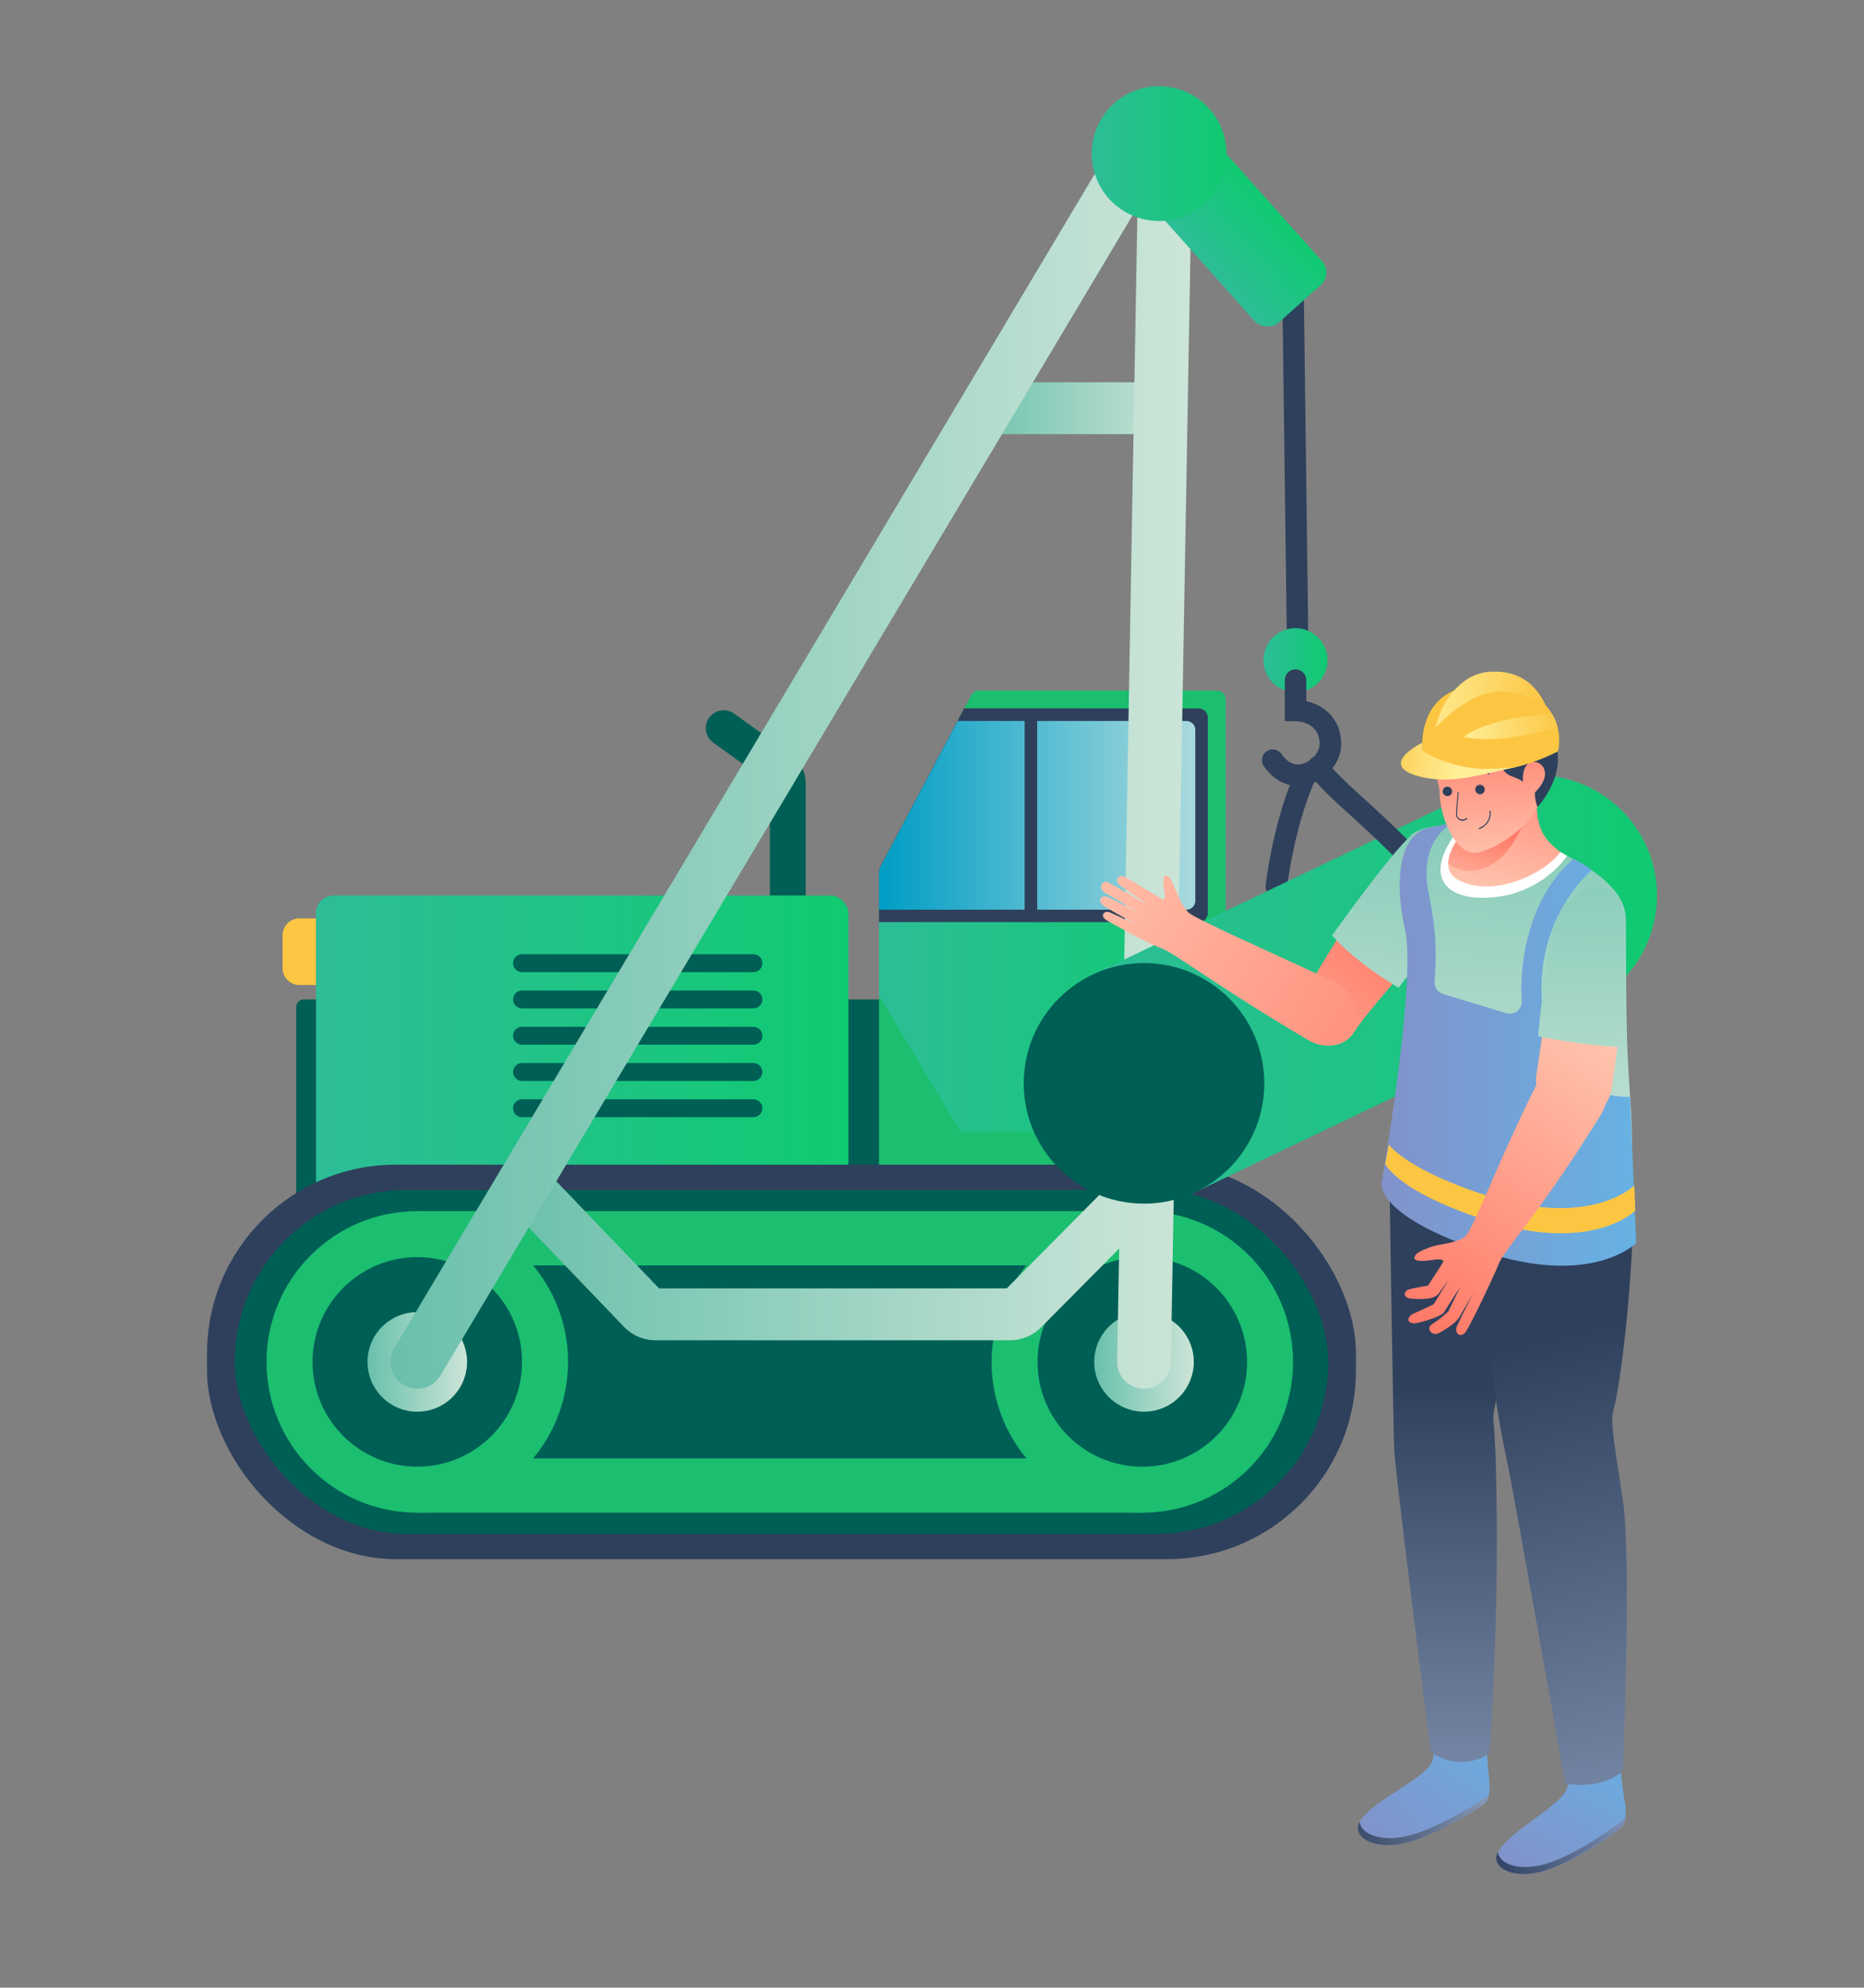 <svg id="Слой_1" data-name="Слой 1" xmlns="http://www.w3.org/2000/svg" xmlns:xlink="http://www.w3.org/1999/xlink" viewBox="0 0 1042 1111"><rect x="0" y="0" width="1042" height="1111" fill="#808080" stroke="none"/><defs><style>.cls-1{fill:#2e405c;}.cls-2{fill:#005f55;}.cls-3{fill:url(#Безымянный_градиент_14);}.cls-4{fill:#1cbe70;}.cls-5{fill:#fcc643;}.cls-6{fill:url(#Безымянный_градиент_18);}.cls-7{fill:url(#Безымянный_градиент_14-2);}.cls-8{fill:url(#Безымянный_градиент_29);}.cls-9{fill:url(#Безымянный_градиент_18-2);}.cls-10{fill:url(#Безымянный_градиент_18-3);}.cls-11{fill:url(#Безымянный_градиент_18-4);}.cls-12{fill:url(#Безымянный_градиент_18-5);}.cls-13{fill:url(#Безымянный_градиент_14-3);}.cls-14{fill:url(#Безымянный_градиент_14-4);}.cls-15{fill:url(#Безымянный_градиент_14-5);}.cls-16{fill:url(#Безымянный_градиент_14-6);}.cls-17{fill:url(#Безымянный_градиент_136);}.cls-18{fill:url(#Безымянный_градиент_18-6);}.cls-19{fill:url(#Безымянный_градиент_136-2);}.cls-20{fill:url(#Безымянный_градиент_24);}.cls-21{fill:url(#Безымянный_градиент_165);}.cls-22{fill:url(#Безымянный_градиент_165-2);}.cls-23{fill:url(#Безымянный_градиент_24-2);}.cls-24{fill:url(#Безымянный_градиент_7);}.cls-25{fill:url(#Безымянный_градиент_165-3);}.cls-26{fill:url(#Безымянный_градиент_18-7);}.cls-27{fill:#fff;}.cls-28{fill:url(#Безымянный_градиент_136-3);}.cls-29{fill:url(#Безымянный_градиент_136-4);}.cls-30{fill:url(#Безымянный_градиент_24-3);}.cls-31{fill:url(#Безымянный_градиент_136-5);}.cls-32{fill:#293965;}.cls-33{fill:url(#Безымянный_градиент_136-6);}.cls-34{fill:url(#Безымянный_градиент_18-8);}.cls-35{fill:url(#Безымянный_градиент_35);}.cls-36{fill:url(#Безымянный_градиент_35-2);}.cls-37{fill:url(#Безымянный_градиент_35-3);}.cls-38{fill:url(#Безымянный_градиент_136-7);}</style><linearGradient id="Безымянный_градиент_14" x1="176.61" y1="596.32" x2="474.3" y2="596.32" gradientUnits="userSpaceOnUse"><stop offset="0" stop-color="#2dbd97"/><stop offset="1" stop-color="#10ca71"/></linearGradient><linearGradient id="Безымянный_градиент_18" x1="205.46" y1="761.24" x2="261.09" y2="761.24" gradientUnits="userSpaceOnUse"><stop offset="0" stop-color="#69c0ac"/><stop offset="1" stop-color="#cce5d8"/></linearGradient><linearGradient id="Безымянный_градиент_14-2" x1="491.39" y1="571.99" x2="675.19" y2="571.99" xlink:href="#Безымянный_градиент_14"/><linearGradient id="Безымянный_градиент_29" x1="491.39" y1="455.67" x2="668.19" y2="455.67" gradientUnits="userSpaceOnUse"><stop offset="0" stop-color="#009dc5"/><stop offset="1" stop-color="#a9dade"/></linearGradient><linearGradient id="Безымянный_градиент_18-2" x1="611.7" y1="761.24" x2="667.33" y2="761.24" xlink:href="#Безымянный_градиент_18"/><linearGradient id="Безымянный_градиент_18-3" x1="281" y1="699.88" x2="650.68" y2="699.88" xlink:href="#Безымянный_градиент_18"/><linearGradient id="Безымянный_градиент_18-4" x1="537.86" y1="228.17" x2="662.42" y2="228.17" xlink:href="#Безымянный_градиент_18"/><linearGradient id="Безымянный_градиент_18-5" x1="218.27" y1="416.92" x2="666.63" y2="416.92" xlink:href="#Безымянный_градиент_18"/><linearGradient id="Безымянный_градиент_14-3" x1="625.27" y1="24.69" x2="675.69" y2="24.69" gradientTransform="translate(40.76 105.6)" xlink:href="#Безымянный_градиент_14"/><linearGradient id="Безымянный_градиент_14-4" x1="610.27" y1="85.86" x2="685.58" y2="85.86" xlink:href="#Безымянный_градиент_14"/><linearGradient id="Безымянный_градиент_14-5" x1="706.27" y1="369" x2="742.08" y2="369" xlink:href="#Безымянный_градиент_14"/><linearGradient id="Безымянный_градиент_14-6" x1="608.01" y1="550.23" x2="926.27" y2="550.23" xlink:href="#Безымянный_градиент_14"/><linearGradient id="Безымянный_градиент_136" x1="441.74" y1="-3508.44" x2="587.07" y2="-3332.83" gradientTransform="matrix(1, 0, 0, -1, 215, -2843.5)" gradientUnits="userSpaceOnUse"><stop offset="0" stop-color="#ffd2bb"/><stop offset="1" stop-color="#ff6b5a"/></linearGradient><linearGradient id="Безымянный_градиент_18-6" x1="582.12" y1="-3218.08" x2="554.36" y2="-3490.65" gradientTransform="matrix(1, 0, 0, -1, 215, -2843.5)" xlink:href="#Безымянный_градиент_18"/><linearGradient id="Безымянный_градиент_136-2" x1="331.63" y1="-3290.86" x2="670.77" y2="-3499.25" xlink:href="#Безымянный_градиент_136"/><linearGradient id="Безымянный_градиент_24" x1="558.09" y1="-3880.28" x2="625.74" y2="-3794.48" gradientTransform="matrix(1, 0, 0, -1, 215, -2843.5)" gradientUnits="userSpaceOnUse"><stop offset="0" stop-color="#8292ca"/><stop offset="1" stop-color="#66b2e4"/></linearGradient><linearGradient id="Безымянный_градиент_165" x1="647.37" y1="-3831.75" x2="534.35" y2="-3877.6" gradientTransform="matrix(1, 0, 0, -1, 215, -2843.5)" gradientUnits="userSpaceOnUse"><stop offset="0" stop-color="#acbdde"/><stop offset="1" stop-color="#2e405c"/></linearGradient><linearGradient id="Безымянный_градиент_165-2" x1="599.02" y1="-3997.16" x2="599.02" y2="-3616.78" xlink:href="#Безымянный_градиент_165"/><linearGradient id="Безымянный_градиент_24-2" x1="642.79" y1="-3895.56" x2="694.1" y2="-3810.22" xlink:href="#Безымянный_градиент_24"/><linearGradient id="Безымянный_градиент_7" x1="729.37" y1="-3839.55" x2="618.98" y2="-3892.25" gradientTransform="matrix(1, 0, 0, -1, 215, -2843.5)" gradientUnits="userSpaceOnUse"><stop offset="0" stop-color="#a9bae0"/><stop offset="1" stop-color="#2c3e5f"/></linearGradient><linearGradient id="Безымянный_градиент_165-3" x1="762.07" y1="-4038.36" x2="660.89" y2="-3587.78" xlink:href="#Безымянный_градиент_165"/><linearGradient id="Безымянный_градиент_18-7" x1="648.57" y1="-3210.78" x2="627.26" y2="-3515.39" gradientTransform="matrix(1, 0, 0, -1, 215, -2843.5)" xlink:href="#Безымянный_градиент_18"/><linearGradient id="Безымянный_градиент_136-3" x1="617.07" y1="-3359.92" x2="645.84" y2="-3237.22" xlink:href="#Безымянный_градиент_136"/><linearGradient id="Безымянный_градиент_136-4" x1="601.1" y1="-3357.32" x2="620.98" y2="-3297.82" xlink:href="#Безымянный_градиент_136"/><linearGradient id="Безымянный_градиент_24-3" x1="557.27" y1="-3427.11" x2="699.65" y2="-3427.11" xlink:href="#Безымянный_градиент_24"/><linearGradient id="Безымянный_градиент_136-5" x1="623.91" y1="-3340.03" x2="615.71" y2="-3230.49" xlink:href="#Безымянный_градиент_136"/><linearGradient id="Безымянный_градиент_136-6" x1="910.49" y1="546.38" x2="764.15" y2="764.07" gradientTransform="matrix(1, 0, 0, 1, 0, 0)" xlink:href="#Безымянный_градиент_136"/><linearGradient id="Безымянный_градиент_18-8" x1="669.25" y1="-3245.53" x2="668.45" y2="-3514.71" gradientTransform="matrix(1, 0, 0, -1, 215, -2843.5)" xlink:href="#Безымянный_градиент_18"/><linearGradient id="Безымянный_градиент_35" x1="647.64" y1="-3240.1" x2="577.76" y2="-3230.86" gradientTransform="matrix(1, 0, 0, -1, 215, -2843.5)" gradientUnits="userSpaceOnUse"><stop offset="0" stop-color="#fcc643"/><stop offset="1" stop-color="#ffef98"/></linearGradient><linearGradient id="Безымянный_градиент_35-2" x1="659.14" y1="-3246.86" x2="601.11" y2="-3253.53" xlink:href="#Безымянный_градиент_35"/><linearGradient id="Безымянный_градиент_35-3" x1="553.52" y1="-3265.58" x2="600.04" y2="-3270.54" xlink:href="#Безымянный_градиент_35"/><linearGradient id="Безымянный_градиент_136-7" x1="919.8" y1="552.63" x2="773.47" y2="770.33" gradientTransform="matrix(1, 0, 0, 1, 0, 0)" xlink:href="#Безымянный_градиент_136"/></defs><title>Mashinist_truboprokladchik</title><path class="cls-1" d="M725.51,375a6,6,0,0,1-6-5.92l-2.67-205.71a6,6,0,0,1,5.92-6.08h.08a6,6,0,0,1,6,5.93l2.67,205.7a6,6,0,0,1-5.92,6.08Z"/><rect class="cls-2" x="436.87" y="558.64" width="248.32" height="118.33"/><path class="cls-2" d="M440.39,581.64a10,10,0,0,1-10-10V437.94l-31.74-22.89a10,10,0,0,1,11.7-16.22l31.74,22.89a20.07,20.07,0,0,1,8.3,16.22v133.7A10,10,0,0,1,440.39,581.64Z"/><rect class="cls-3" x="176.61" y="500.51" width="297.69" height="191.63" rx="10" ry="10"/><path class="cls-4" d="M680.19,386H547.31a5,5,0,0,0-4.42,2.66l-50.34,95.15a10,10,0,0,0-1.16,4.67v172a5,5,0,0,0,5,5h183.8a5,5,0,0,0,5-5V391A5,5,0,0,0,680.19,386Z"/><path class="cls-5" d="M167.41,513.33h9.2a0,0,0,0,1,0,0v37.24a0,0,0,0,1,0,0h-9.2a9.45,9.45,0,0,1-9.45-9.45V522.77A9.45,9.45,0,0,1,167.41,513.33Z"/><path class="cls-2" d="M169.88,558.64h6.73a0,0,0,0,1,0,0V683.27a0,0,0,0,1,0,0h-6.73a4.33,4.33,0,0,1-4.33-4.33V563A4.33,4.33,0,0,1,169.88,558.64Z"/><rect class="cls-1" x="115.73" y="651" width="642.27" height="220.47" rx="105.53" ry="105.53"/><rect class="cls-2" x="131.24" y="665.09" width="611.26" height="192.29" rx="96.15" ry="96.15"/><circle class="cls-4" cx="233.27" cy="761.24" r="84.27"/><circle class="cls-4" cx="638.57" cy="761.24" r="84.27"/><rect class="cls-4" x="234.22" y="676.97" width="405.3" height="30.33"/><rect class="cls-4" x="234.22" y="815.18" width="405.3" height="30.33"/><circle class="cls-2" cx="233.27" cy="761.24" r="58.56"/><circle class="cls-6" cx="233.27" cy="761.24" r="27.82"/><circle class="cls-2" cx="638.57" cy="761.24" r="58.56"/><path class="cls-2" d="M421.16,543.37H291.84a5,5,0,0,1,0-10H421.16a5,5,0,0,1,0,10Z"/><path class="cls-2" d="M421.16,563.64H291.84a5,5,0,0,1,0-10H421.16a5,5,0,0,1,0,10Z"/><path class="cls-2" d="M421.16,583.92H291.84a5,5,0,0,1,0-10H421.16a5,5,0,0,1,0,10Z"/><path class="cls-2" d="M421.16,604.19H291.84a5,5,0,1,1,0-10H421.16a5,5,0,1,1,0,10Z"/><path class="cls-2" d="M421.16,624.46H291.84a5,5,0,1,1,0-10H421.16a5,5,0,1,1,0,10Z"/><polygon class="cls-7" points="675.19 632.43 536.88 632.43 491.39 556.22 491.39 511.54 675.19 511.54 675.19 632.43"/><path class="cls-1" d="M670.19,396,539,395.89l-46.49,87.87a10,10,0,0,0-1.16,4.67v27h178.8a5,5,0,0,0,5-5V401A5,5,0,0,0,670.19,396Z"/><path class="cls-8" d="M663.19,403H535.31l-42.76,80.81a10,10,0,0,0-1.16,4.67v20h171.8a5,5,0,0,0,5-5V408A5,5,0,0,0,663.19,403Z"/><rect class="cls-1" x="572.79" y="399.75" width="7" height="111.79"/><circle class="cls-9" cx="639.52" cy="761.24" r="27.82"/><path class="cls-10" d="M564.64,749.16H366.49a24.61,24.61,0,0,1-17.68-7.54L285,675.13A14.5,14.5,0,1,1,306,655.06l62.44,65.1H562.76l63.12-63.7a14.5,14.5,0,1,1,20.6,20.41L582,741.9A24.62,24.62,0,0,1,564.64,749.16Z"/><path class="cls-11" d="M647.92,242.67H552.36a14.5,14.5,0,0,1,0-29h95.56a14.5,14.5,0,0,1,0,29Z"/><path class="cls-12" d="M233.26,776.24a15,15,0,0,1-12.87-22.69L628.72,69.16a20,20,0,0,1,18.14-11.57h0a20,20,0,0,1,18.9,13.49l.86,2.5,0,2.65L654.52,761.5a15,15,0,0,1-15,14.74h-.27A15,15,0,0,1,624.52,761l11.36-645.27L246.16,768.92A15,15,0,0,1,233.26,776.24Z"/><rect class="cls-13" x="666.03" y="77.3" width="50.42" height="105.99" rx="9.43" ry="9.43" transform="translate(88.71 493.27) rotate(-41.74)"/><circle class="cls-14" cx="647.92" cy="85.86" r="37.66"/><circle class="cls-15" cx="724.18" cy="369" r="17.91"/><path class="cls-1" d="M725.65,439.27c-7.13,0-13.88-3.7-18.84-10.57a6,6,0,1,1,9.72-7c3.51,4.85,7.6,6.57,12.15,5.09,4.8-1.55,9-6.56,9-10.73,0-12.11-11.28-12.88-13.54-12.91l-5.92-.08,0-5.92v-17a6,6,0,1,1,12,0v11.74c9.31,2.12,19.5,9.28,19.5,24.21,0,9.44-7.44,19-17.31,22.15A21.82,21.82,0,0,1,725.65,439.27Z"/><path class="cls-1" d="M713.48,501.63a5.32,5.32,0,0,1-.69,0,6,6,0,0,1-5.28-6.64c.17-1.49,4.34-37,17.21-64.88a6,6,0,0,1,10.89,5c-12.07,26.13-16.14,60.87-16.18,61.21A6,6,0,0,1,713.48,501.63Z"/><path class="cls-16" d="M926.27,500.51A67.26,67.26,0,0,0,830,439.87h0L608,546.13l58.37,121.06L885.67,562.25q2.3-1,4.48-2.15l.34-.16h0A67.2,67.2,0,0,0,926.27,500.51Z"/><circle class="cls-2" cx="639.52" cy="605.54" r="67.24"/><path class="cls-1" d="M828.34,595.69a6.06,6.06,0,0,1-1.45-.18,6,6,0,0,1-4.38-7.27c14.33-57.85-34.73-102.56-67.19-132.14-10.78-9.82-19.29-17.59-23.4-24A6,6,0,1,1,742,425.62c3.25,5.1,11.64,12.75,21.37,21.61,32.46,29.59,86.79,79.11,70.75,143.9A6,6,0,0,1,828.34,595.69Z"/><path class="cls-17" d="M788.35,539s-21.49,23.2-32,38.7c-10.11,14.89-41.68,3.73-29.24-19.05,15.39-25.94,27.29-44.94,27.29-44.94Z"/><path class="cls-18" d="M744.66,522.85s33-46.59,45-56.66c10.42-8.72,48.38,6.7,26.79,38-19.28,27.88-34.57,47.89-34.57,47.89S759.47,539.56,744.66,522.85Z"/><path class="cls-19" d="M618.48,514.3c3.76,2.31,21.73,12.29,31.3,16,6.8,2.57,32.17,21.84,80.56,50.49,23.9,14.14,41.27-19.87,14.4-32.52C708.6,531.4,667.89,513.54,664.35,510s-6.13-10.22-7.73-13.78c-1.49-3.31-2.59-6.4-4.71-6.82s-1.72,4.73-1.17,7.68,1.11,6.86-1.34,5.38l-20.09-12.1c-4.33-2.61-6.7,2.23-2.9,4.82l15.7,10.83s-18.29-10.42-22.1-12.61-6.65,3.06-2.23,5.7,20.9,12.07,20.9,12.07-13-6.6-19-9.57c-4.38-2.1-6.9,2.44-2,5.21,6,3.64,18.16,10.32,18.16,10.32s-10.67-5.12-15.41-7.16C617.28,508.65,614.61,511.94,618.48,514.3Z"/><path class="cls-20" d="M830,956s1.18,28.77,2.39,37.77c.75,5.78.13,12.26-2.49,14.32s-29.63,19.57-47.11,22.51-27.13-5.38-22.67-12.41c7.86-12.92,39.07-24.64,40.94-35.08,1.8-10.1,1.41-27.23,1.41-27.23Z"/><path class="cls-21" d="M760.15,1018.21c.33,5.82,9.34,11,23.7,8.61,17.54-3,44.56-20.38,47.18-22.51a6,6,0,0,0,1.61-2.34,11,11,0,0,1-2.71,6.19c-2.61,2.14-29.63,19.56-47.17,22.51s-27.07-5.38-22.61-12.4Z"/><path class="cls-22" d="M849.73,668s3.57,16.87-.41,51.48c-4.83,41-15.7,66.08-14.45,75s3,64.9.89,123c-1.67,46.89-3.17,62.7-3.17,62.7a28.48,28.48,0,0,1-32.07-.53l-.74-.52s-19.86-155.57-20.41-169.47-2.54-143.39-2.54-143.39Z"/><path class="cls-23" d="M903.76,969.11s2.74,28.67,4.47,37.63c1.08,5.73.79,12.24-1.72,14.52s-28.5,21.26-45.84,25.22-27.35-3.79-23.28-11c7.16-13.35,37.61-26.87,39-37.4,1.24-10.2,0-27.29,0-27.29Z"/><path class="cls-24" d="M837.38,1035.32c.65,5.77,9.93,10.42,24.16,7.17,17.34-3.93,43.39-22.92,45.87-25.22a5.76,5.76,0,0,0,1.41-2.44,10.83,10.83,0,0,1-2.33,6.34c-2.51,2.3-28.56,21.26-45.88,25.22s-27.35-3.79-23.28-11.05C837.37,1035.36,837.38,1035.34,837.38,1035.32Z"/><path class="cls-25" d="M912.43,650.49,830.2,674.18s2.37,43,3,73.45c.58,26.17,5.89,53.52,9.31,69.32S875,997,875,997c22.89,3.46,32.23-7.36,32.23-7.36s4.9-117.83,0-150.89-7.29-44.29-5.21-50.9C905.73,775.87,915.37,701.36,912.43,650.49Z"/><path class="cls-26" d="M912.29,693.8s1-53.88-1-80.74c-2.45-31.95-2.09-51.43-2.45-99.79-.26-35.17-97.84-63.16-119.1-47.22-19,14.32,13.92,138.07-11.21,194.45-5.6,12.53,19.85,29.29,49.87,36C892.57,710.77,912.29,693.8,912.29,693.8Z"/><path class="cls-27" d="M820.91,457.29c19.57,2.79,38.2,11.58,55.09,21-4.09,6.37-17.77,20.63-39.69,23.08C806,504.93,792.41,487.68,820.91,457.29Z"/><path class="cls-28" d="M872.22,476.26c-4.42-3.56-8.57-7.31-10.69-12.57a33.19,33.19,0,0,1-2.1-16.61l-26.5-8.93s-3.1,14-8,18.84-25.59,26.87-9.12,35.15C835.26,502,863.83,488.08,872.22,476.26Z"/><path class="cls-29" d="M809.6,482.7c0-6.7,5.6-14.73,10.22-20.18L854.06,453s-8.74,33-31.94,33.69A18.44,18.44,0,0,1,809.6,482.7Z"/><path class="cls-30" d="M889.86,486.4S856,514.2,862.54,565.49,911.19,613,911.19,613l3.46,81.79s-24.86,25.34-86.61,4.35-55.6-38.87-55.6-38.87S791,554.38,785.83,521.43c-7.6-33.13-2-55.94,13.34-58.88l13.49-2.74s-20.3,8.69-14,39.41c5,25,4.07,36.4,3.33,49.6a6.7,6.7,0,0,0,4.74,6.77l35.21,10.71a6.51,6.51,0,0,0,3.25.17,6.58,6.58,0,0,0,3-1.37,6.78,6.78,0,0,0,2-2.59,6.66,6.66,0,0,0,.52-3.18c-1.56-18.73,3.16-57.65,29-79.27C879.62,480.14,887.34,483.86,889.86,486.4Z"/><path class="cls-5" d="M913.62,662.59s-24.87,25.35-86.59,4.35c-30.43-10.38-44.41-20-50.71-27.07l-2,10.89c4.75,7.16,17.87,18.24,53.21,30.27,61.74,21,86.61-4.35,86.61-4.35Z"/><path class="cls-31" d="M861.87,442.75c8.19-9.62,4.24-16.63-1.27-19.08-1.18-9.54-3.87-15.39-13.9-21.26-16.12-9.48-40.6.31-44.47,12.24s2.59,22.92,2.49,27.49a53.69,53.69,0,0,0,3.43,17.67c3.59,9.2,8.83,16.32,15.7,16.89C831.15,477.28,859.85,462.25,861.87,442.75Z"/><path class="cls-1" d="M838.4,418c-2.23,5.08.44,13.69,6.58,15.87s6.39,3.3,6.39,3.3S850,424.93,858.54,426c3.72.43,9.68,6.79-.52,16.95a22.39,22.39,0,0,0,1.45,8.09s12.65-13.15,11.34-29.31-11.77-17-11.77-17-3-16.12-23-17.44-31.26,6.66-34.82,15.86a35,35,0,0,0,.13,24.56S799.3,414.3,809,417.54,830.24,423.71,838.4,418Z"/><path class="cls-1" d="M817.59,458.78a3.75,3.75,0,0,1-1.8-.51,3.63,3.63,0,0,1-1.85-3.08c0-1.79.89-11.77.89-12.24v-.26h.4a.31.31,0,0,1,.11.09.33.33,0,0,1,0,.14.29.29,0,0,1,0,.13c0,.11-.87,10.42-.87,12.22a2.66,2.66,0,0,0,.42,1.37,3.09,3.09,0,0,0,1,1,3.42,3.42,0,0,0,2,.36,3.61,3.61,0,0,0,1.8-.7h.14a.24.24,0,0,1,.12,0,.24.24,0,0,1,.14,0,.35.35,0,0,1,.1.11.06.06,0,0,1,0,.06.08.08,0,0,1,0,.07.43.43,0,0,1,0,.16v.16H820A5.08,5.08,0,0,1,817.59,458.78Z"/><path class="cls-1" d="M827.15,443.94a2.61,2.61,0,0,0,1.32-.24,2.63,2.63,0,0,0,1.51-2.52,2.61,2.61,0,0,0-.64-1.6,2.47,2.47,0,0,0-1.28-.82,2.73,2.73,0,0,0-1.55,0,2.61,2.61,0,0,0-1.25.87,2.76,2.76,0,0,0-.52,1.17,2.64,2.64,0,0,0,.1,1.28,2.39,2.39,0,0,0,.5.91,2.81,2.81,0,0,0,.82.63A2.62,2.62,0,0,0,827.15,443.94Z"/><path class="cls-1" d="M808.93,445a2.68,2.68,0,0,0,2.54-1.45,2.74,2.74,0,0,0,.25-1.49,2.55,2.55,0,0,0-.6-1.42,2.62,2.62,0,0,0-1.31-.82,2.71,2.71,0,0,0-1.52,0,2.6,2.6,0,0,0-1.46,3.79,2.57,2.57,0,0,0,1.1,1A2.91,2.91,0,0,0,808.93,445Z"/><path class="cls-32" d="M823.35,433.2h-.13l-.11-.08A.27.27,0,0,1,823,433a.38.38,0,0,1,0-.15.33.33,0,0,1,0-.14.57.57,0,0,1,.08-.13,7.36,7.36,0,0,1,4.64-1.91,7.46,7.46,0,0,1,4.8,1.48.52.52,0,0,1,.1.11.15.15,0,0,1,0,.13.32.32,0,0,1,0,.14.39.39,0,0,1,0,.14.31.31,0,0,1-.09.11l-.13.05a.45.45,0,0,1-.28,0,6.69,6.69,0,0,0-8.5.33h-.12Z"/><path class="cls-32" d="M803.49,434.45h-.33a.5.5,0,0,1-.08-.12.38.38,0,0,1,0-.15.39.39,0,0,1,.1-.25,7.46,7.46,0,0,1,9.44-.43.2.2,0,0,1,.11.11v.13a.14.14,0,0,1,0,.07.14.14,0,0,1,0,.06V434a.58.58,0,0,1-.23.18.48.48,0,0,1-.29,0,6.61,6.61,0,0,0-8.49.33h-.12A.24.24,0,0,1,803.49,434.45Z"/><path class="cls-1" d="M827,463.38h-.22a.41.41,0,0,1-.13-.19.38.38,0,0,1,0-.15.33.33,0,0,1,0-.14v-.12h.13a8.55,8.55,0,0,0,5.89-9.21.57.57,0,0,1,.08-.28l.12-.08h.4v.11a.24.24,0,0,1,0,.08.19.19,0,0,1,0,.07,9.4,9.4,0,0,1-1.42,6.11,9.55,9.55,0,0,1-5,3.86Z"/><path class="cls-33" d="M906.18,569.63s-2.46,20.52-5.28,39c-3.8,25.31-46.54,21.35-41.9-9.07,4.79-31.26,5.26-35.91,5.26-35.91Z"/><path class="cls-34" d="M859.77,579.21s4.18-43.24,8.42-60.1c5.95-23.77,39.9-37.71,39.67.22-.19,33.86-.74,66-.74,66A321,321,0,0,1,859.77,579.21Z"/><path class="cls-5" d="M795.21,419.6s-3.93-31.27,26.88-36.4c35-5.82,53.34,15.83,48.86,36.72,0,0-17.35,9.51-34.66,10.57C825.8,431.09,801.52,426,795.21,419.6Z"/><path class="cls-35" d="M802.58,406.6c3-14.19,14.33-30.76,31.19-31.19,8.06-.2,21.91,1,30.21,18.65C844.85,382.72,826.91,381.87,802.58,406.6Z"/><path class="cls-36" d="M868,399.67c-15.63-1-41.78,5.21-49.59,12.21,14.72,3.42,37.62-.81,52.26-5.61A29.27,29.27,0,0,0,868,399.67Z"/><path class="cls-37" d="M831.61,429.75c-10.51.64-28.75-4.38-36.39-10.2a39,39,0,0,1-.1-4.46s-26.64,13-.5,19.19c17.6,4.13,33.54-1.57,52.84-5.52A149.85,149.85,0,0,1,831.61,429.75Z"/><path class="cls-38" d="M819.65,744c2.85-4.54,13.63-26.65,18.4-38.05,3.41-8.22,19.88-23.8,56.08-81.54,17.9-28.5-18.64-51.13-34.83-18.92-21.65,43.26-35.6,81.18-40,85.37s-15.85,4.49-20.2,6.39c-4.1,1.69-7.76,2.91-8.4,5.53s5.73,2.13,9.16,1.6,8.37-1.15,6.47,1.75l-8.1,12.52a98,98,0,0,0-10.61,2.08c-3.05.88-3.75,5,1.9,5.21,2.87.09,11.93,1,14.8-3,3.2-4.39,5.83-8.14,5.83-8.14L801.46,729s-8.26,4-10.83,5c-5.06,2.16-4.19,6.84,2,5.38,2.26-.47,13.11-3.49,14.59-5.89s9.11-14.2,9.11-14.2l-6.8,13.88a73.65,73.65,0,0,1-9,7c-3.73,2.31,0,7.09,4,4.84,2.81-1.53,9.21-5.34,11.22-8.72,1.82-3.08,7.84-13.47,7.84-13.47s-6.58,12.72-9.17,18.55C812.86,745.21,816.67,748.61,819.65,744Z"/></svg>